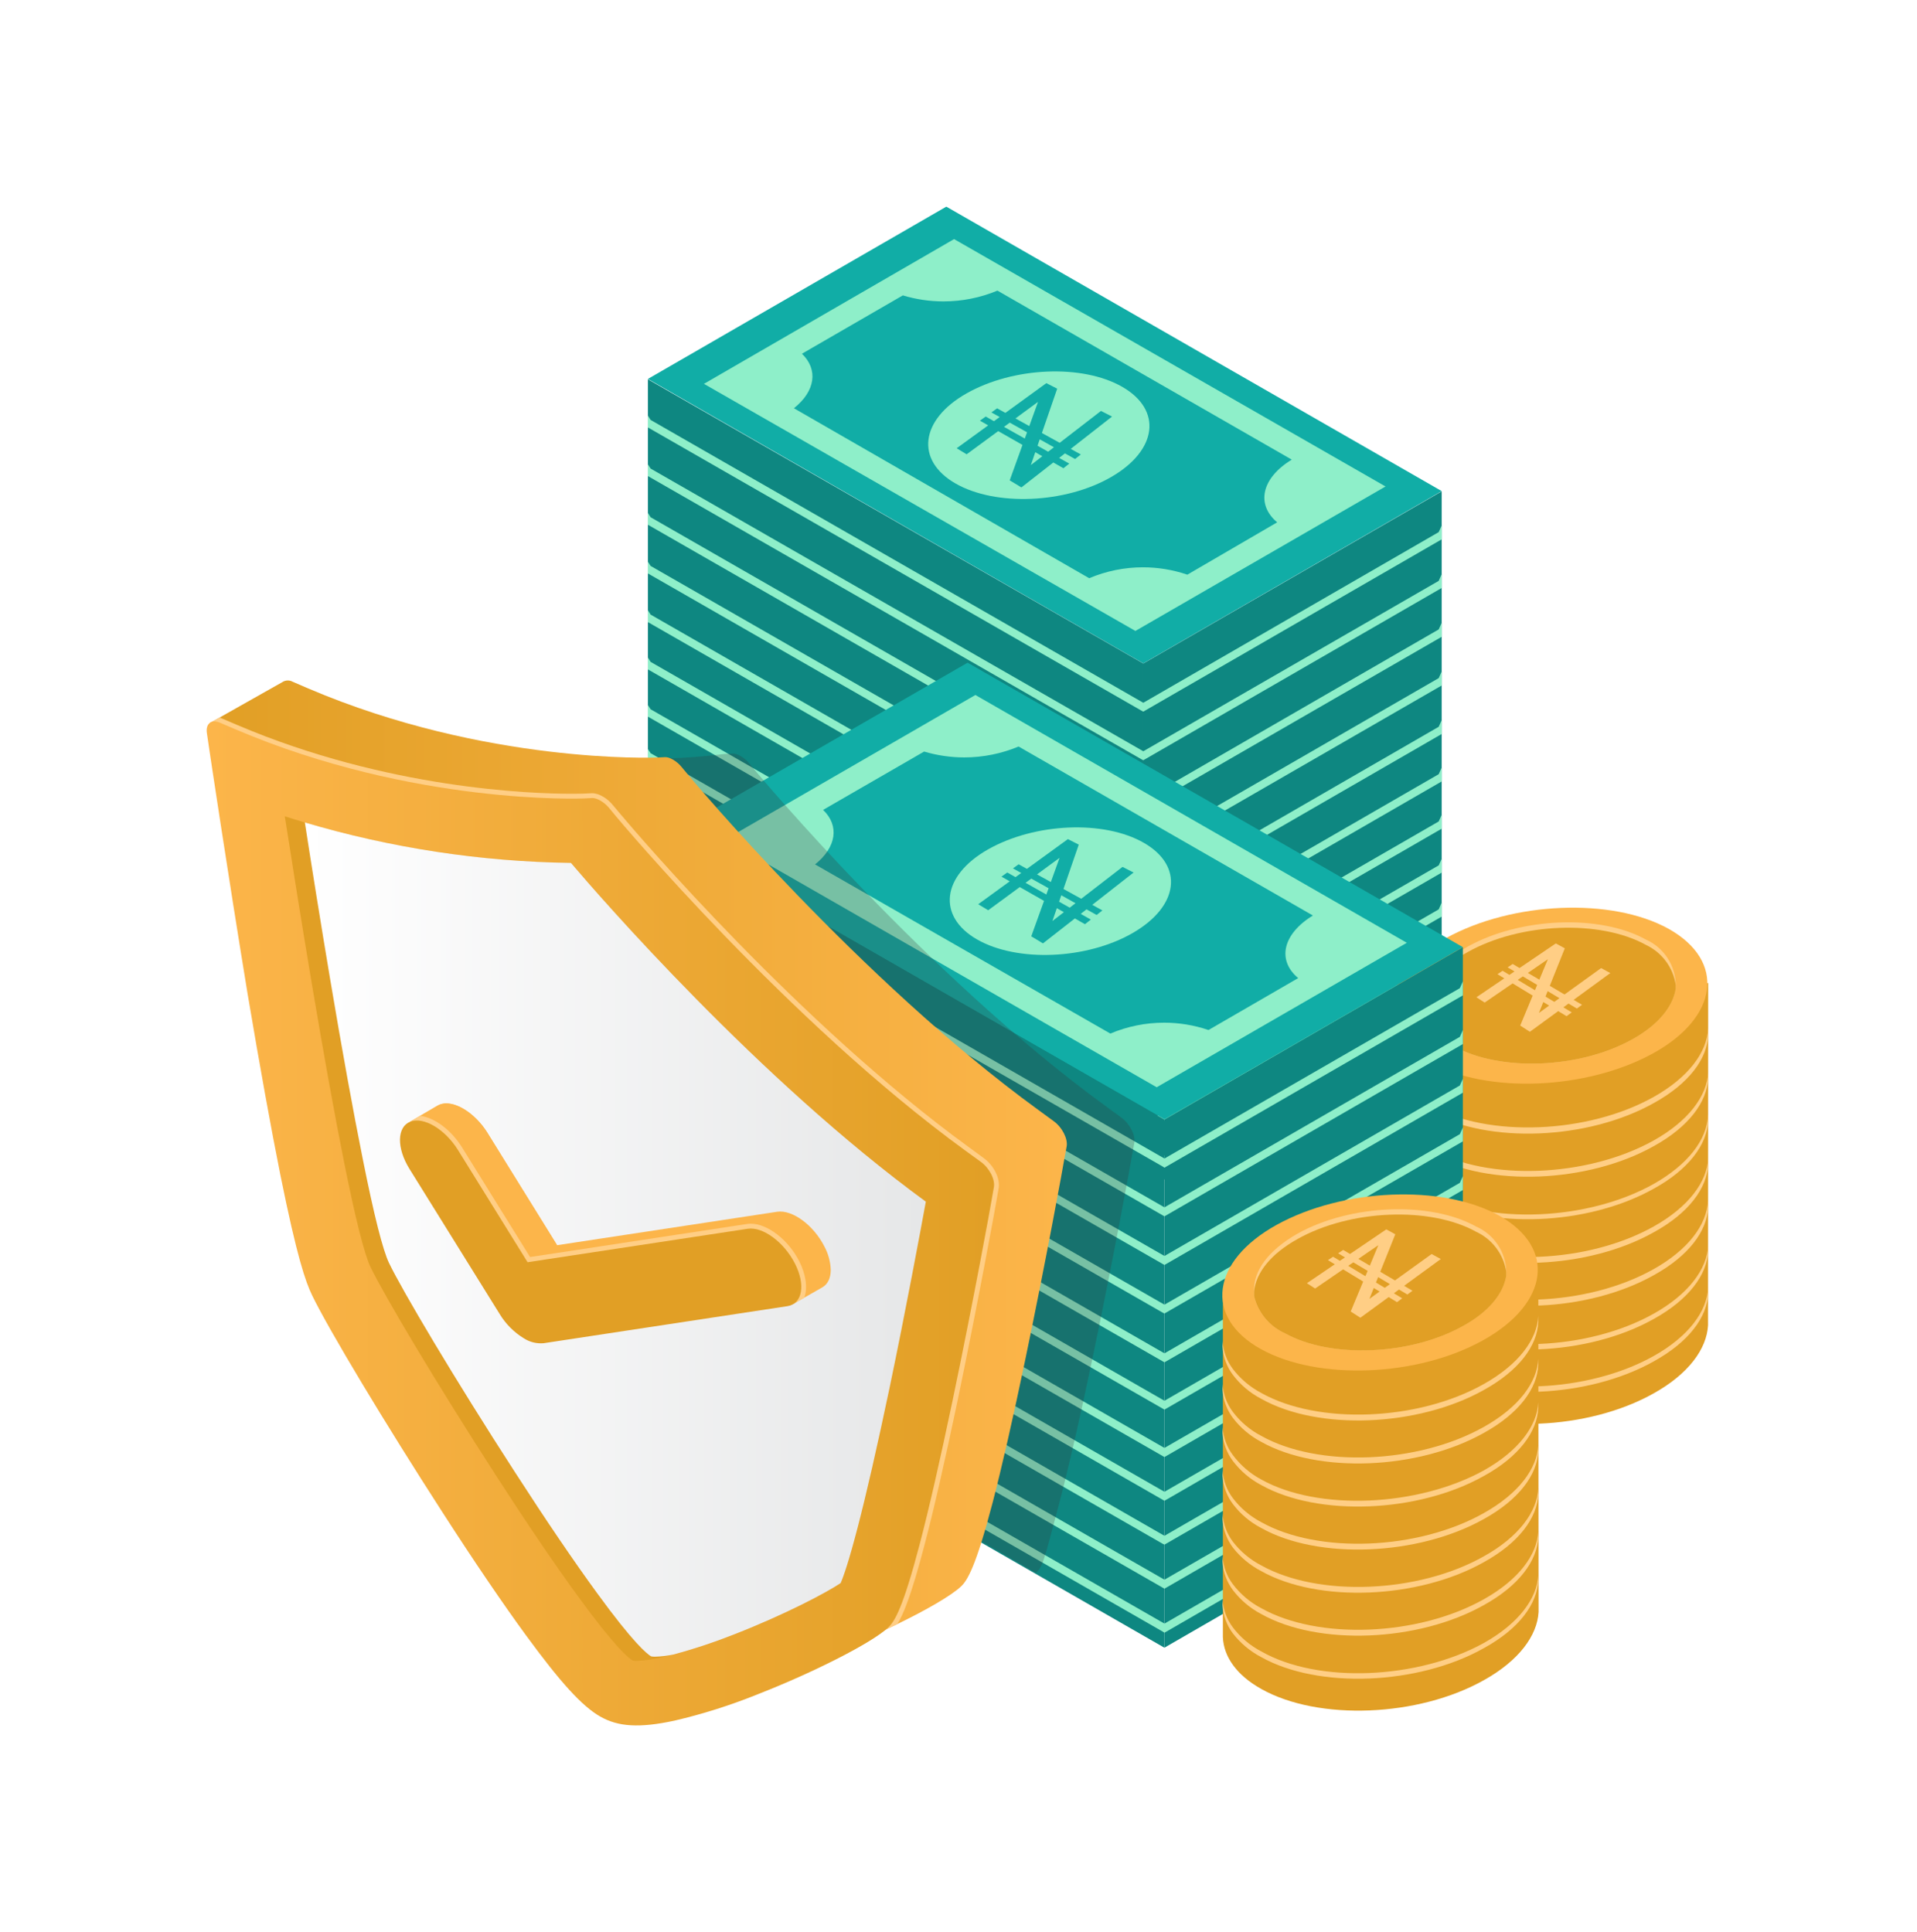 <svg width="371" height="374" viewBox="0 0 371 374" fill="none" xmlns="http://www.w3.org/2000/svg">
<g filter="url(#filter0_d)">
<path fill-rule="evenodd" clip-rule="evenodd" d="M221.264 88.406L125.391 33.347L183.142 0L279.014 55.06L221.264 88.406Z" fill="#11ADA6"/>
<path fill-rule="evenodd" clip-rule="evenodd" d="M184.646 6.281L136.235 34.299L219.735 82.13L268.146 54.165L184.647 6.281H184.646ZM229.786 71.234C227.017 70.292 224.112 69.811 221.188 69.811C217.619 69.811 214.076 70.531 210.79 71.921L153.647 39.023C157.789 35.725 158.396 31.556 155.203 28.47L174.727 17.178C177.275 17.947 179.929 18.342 182.593 18.342C186.176 18.342 189.728 17.632 193.036 16.255L249.995 48.969C244.112 52.556 243.057 57.648 247.172 61.105L229.787 71.236L229.786 71.234Z" fill="#8EEFC9"/>
<path fill-rule="evenodd" clip-rule="evenodd" d="M279.012 55.11V157.341L221.261 190.662V88.43L279.012 55.11Z" fill="#0E8781"/>
<path fill-rule="evenodd" clip-rule="evenodd" d="M221.264 88.43V190.662L125.391 135.654V33.423L221.264 88.43Z" fill="#0E8781"/>
<path fill-rule="evenodd" clip-rule="evenodd" d="M279.014 99.387V102.078L221.264 135.425L220.868 135.214L125.391 80.418V78.123L125.919 78.967L221.264 133.71L278.434 100.68L279.014 99.387Z" fill="#8EEFC9"/>
<path fill-rule="evenodd" clip-rule="evenodd" d="M279.014 89.969V92.686L221.264 126.006L220.868 125.795L125.391 70.999V68.73L125.919 69.548L221.264 124.265L278.434 91.261L279.014 89.969Z" fill="#8EEFC9"/>
<path fill-rule="evenodd" clip-rule="evenodd" d="M279.014 80.543V83.26L221.264 116.581L220.868 116.369L125.391 61.574V59.279L125.919 60.123L221.264 114.866L278.434 81.836L279.014 80.543Z" fill="#8EEFC9"/>
<path fill-rule="evenodd" clip-rule="evenodd" d="M279.014 71.122V73.812L221.264 107.159L220.868 106.948L125.391 52.153V49.884L125.919 50.702L221.264 105.418L278.434 72.441L279.014 71.122Z" fill="#8EEFC9"/>
<path fill-rule="evenodd" clip-rule="evenodd" d="M279.014 61.708V64.399L221.264 97.746L220.868 97.535L125.391 42.74V40.444L125.919 41.288L221.264 96.031L278.434 63.001L279.014 61.708Z" fill="#8EEFC9"/>
<path fill-rule="evenodd" clip-rule="evenodd" d="M279.014 108.566V111.257L221.264 144.604L220.868 144.393L125.391 89.571V87.276L125.919 88.12L221.264 142.863L278.434 109.859L279.014 108.566Z" fill="#8EEFC9"/>
<path fill-rule="evenodd" clip-rule="evenodd" d="M279.014 117.713V120.404L221.264 153.751L220.868 153.54L125.391 98.718V96.475L125.919 97.293L221.264 152.01L278.434 119.006L279.014 117.713Z" fill="#8EEFC9"/>
<path fill-rule="evenodd" clip-rule="evenodd" d="M279.014 126.241V128.906L221.264 162.252L220.868 162.068L125.391 107.219V104.977L125.919 105.794L221.264 160.485L278.434 127.507L279.014 126.241Z" fill="#8EEFC9"/>
<path fill-rule="evenodd" clip-rule="evenodd" d="M279.014 134.704V137.421L221.264 170.768L220.868 170.53L125.391 115.735V113.466L125.919 114.284L221.264 169L278.434 136.023L279.014 134.704Z" fill="#8EEFC9"/>
<path fill-rule="evenodd" clip-rule="evenodd" d="M279.014 143.231V145.896L221.264 179.243L220.868 179.032L125.391 124.21V121.967L125.919 122.811L221.264 177.528L278.434 144.524L279.014 143.231Z" fill="#8EEFC9"/>
<path fill-rule="evenodd" clip-rule="evenodd" d="M279.014 151.72V154.411L221.264 187.758L220.868 187.547L125.391 132.725V130.456L125.919 131.273L221.264 186.016L278.434 153.013L279.014 151.72Z" fill="#8EEFC9"/>
<path d="M185.148 46.766C186.18 46.018 187.206 45.273 188.226 44.533C189.239 43.798 190.244 43.066 191.245 42.339C190.709 42.033 190.175 41.73 189.649 41.428C190.02 41.161 190.392 40.893 190.764 40.626C191.293 40.924 191.825 41.224 192.362 41.527C192.731 41.259 193.102 40.989 193.473 40.722C192.935 40.423 192.401 40.126 191.872 39.83C192.238 39.567 192.605 39.302 192.972 39.038C193.502 39.331 194.036 39.625 194.574 39.922C195.925 38.941 197.263 37.968 198.59 37.005C199.906 36.05 201.208 35.103 202.501 34.163C203.198 34.517 203.899 34.874 204.603 35.233C204.128 36.608 203.646 38.005 203.157 39.423C202.659 40.864 202.156 42.328 201.643 43.817C202.777 44.443 203.924 45.075 205.083 45.713C206.447 44.661 207.797 43.618 209.134 42.586C210.459 41.563 211.772 40.549 213.074 39.543C213.783 39.904 214.497 40.267 215.216 40.632C213.913 41.653 212.599 42.68 211.273 43.717C209.933 44.765 208.581 45.821 207.217 46.888C207.865 47.246 208.517 47.605 209.177 47.968C208.806 48.262 208.433 48.557 208.062 48.85C207.403 48.485 206.752 48.121 206.103 47.76C205.729 48.052 205.355 48.346 204.981 48.638C205.629 49.002 206.28 49.369 206.938 49.739C206.561 50.037 206.183 50.336 205.806 50.635C205.149 50.26 204.497 49.89 203.851 49.521C202.838 50.314 201.819 51.11 200.793 51.912C199.76 52.719 198.722 53.532 197.675 54.349C196.914 53.889 196.16 53.433 195.411 52.98C195.836 51.803 196.254 50.64 196.669 49.49C197.077 48.355 197.482 47.232 197.884 46.122C197.087 45.669 196.296 45.218 195.511 44.772C194.732 44.328 193.958 43.885 193.188 43.447C192.184 44.184 191.176 44.925 190.162 45.67C189.14 46.421 188.112 47.175 187.075 47.935C186.43 47.544 185.786 47.154 185.147 46.767L185.148 46.766ZM198.329 44.888C198.474 44.481 198.621 44.077 198.769 43.673C197.641 43.044 196.525 42.422 195.421 41.807C195.051 42.079 194.678 42.352 194.308 42.623C194.968 42.995 195.635 43.37 196.3 43.746C196.97 44.123 197.648 44.506 198.329 44.888L198.329 44.888ZM200.794 46.277C201.475 46.66 202.161 47.047 202.853 47.437C203.225 47.149 203.599 46.859 203.972 46.573C203.048 46.056 202.131 45.547 201.222 45.039C201.08 45.451 200.935 45.864 200.794 46.277H200.794ZM201.723 48.308C201.268 48.048 200.813 47.79 200.361 47.532C200.078 48.356 199.79 49.185 199.503 50.023C200.245 49.45 200.986 48.877 201.723 48.308ZM199.203 42.472C199.487 41.674 199.771 40.883 200.055 40.099C200.336 39.324 200.614 38.553 200.891 37.79C200.171 38.319 199.446 38.849 198.723 39.381C197.994 39.917 197.26 40.456 196.523 40.997C197.408 41.484 198.301 41.976 199.203 42.472V42.472ZM217.228 34.9C209.498 30.441 196.122 31.022 187.073 36.14C178.024 41.258 177.153 49.12 184.909 53.579C192.666 58.038 206.173 57.483 215.09 52.312C224.007 47.142 224.958 39.359 217.228 34.9Z" fill="#8EEFC9"/>
<path fill-rule="evenodd" clip-rule="evenodd" d="M330.588 150.285L269.486 155.218V221.385C269.645 225.157 272.124 228.719 276.926 231.437C287.954 237.61 307.266 236.871 320.008 229.722C326.789 225.949 330.297 221.122 330.561 216.531L330.588 150.286V150.285Z" fill="#E19F25"/>
<path fill-rule="evenodd" clip-rule="evenodd" d="M330.597 209.168V210.329C330.412 214.919 326.877 219.747 320.044 223.52C307.301 230.669 287.989 231.435 276.935 225.234C274.792 224.104 272.916 222.518 271.446 220.591C270.291 219.061 269.602 217.228 269.468 215.315V214.181C269.583 216.141 270.282 218.028 271.473 219.589C272.928 221.501 274.787 223.078 276.908 224.206C287.962 230.38 307.274 229.615 320.017 222.492C326.797 218.693 330.332 213.865 330.57 209.301L330.597 209.169V209.168Z" fill="#FFCE85"/>
<path fill-rule="evenodd" clip-rule="evenodd" d="M330.589 200.831V202.124C330.405 206.714 326.87 211.542 320.036 215.315C307.294 222.464 287.981 223.23 276.927 217.056C274.808 215.913 272.949 214.327 271.491 212.411C270.324 210.887 269.624 209.05 269.486 207.135V205.948C269.593 207.919 270.294 209.815 271.491 211.383C272.942 213.297 274.802 214.878 276.926 216.001C287.98 222.175 307.292 221.436 320.035 214.286C326.815 210.488 330.351 205.659 330.588 201.095L330.589 200.831H330.589Z" fill="#FFCE85"/>
<path fill-rule="evenodd" clip-rule="evenodd" d="M330.589 192.495V193.655C330.405 198.246 326.869 203.074 320.036 206.846C307.293 213.996 287.981 214.761 276.927 208.561C274.805 207.434 272.947 205.857 271.492 203.944C270.294 202.375 269.593 200.479 269.486 198.509H269.487V197.349C269.602 199.317 270.301 201.212 271.492 202.783C272.94 204.683 274.778 206.257 276.875 207.4C287.929 213.574 307.241 212.835 319.984 205.686C326.765 201.887 330.3 197.059 330.537 192.495H330.589H330.589Z" fill="#FFCE85"/>
<path fill-rule="evenodd" clip-rule="evenodd" d="M330.588 184.188V185.349C330.404 189.939 326.869 194.793 320.035 198.539C307.293 205.689 287.981 206.454 276.927 200.28C274.812 199.138 272.958 197.566 271.491 195.664C270.299 194.092 269.599 192.198 269.486 190.229H269.487V189.095C269.602 191.063 270.301 192.958 271.492 194.529C272.958 196.434 274.811 198.009 276.928 199.146C287.982 205.319 307.294 204.554 320.037 197.405C326.817 193.606 330.353 188.778 330.59 184.214L330.589 184.188H330.588Z" fill="#FFCE85"/>
<path fill-rule="evenodd" clip-rule="evenodd" d="M330.589 175.747V176.908C330.405 181.499 326.869 186.353 320.036 190.099C307.293 197.249 287.981 198.014 276.927 191.814C274.808 190.684 272.95 189.105 271.492 187.197C270.293 185.628 269.593 183.732 269.486 181.762H269.487V180.628C269.531 182.673 270.215 184.66 271.439 186.3C272.898 188.208 274.755 189.787 276.874 190.916C287.928 197.09 307.24 196.325 319.983 189.201C326.764 185.376 330.299 180.574 330.536 176.01L330.589 175.747V175.747Z" fill="#FFCE85"/>
<path fill-rule="evenodd" clip-rule="evenodd" d="M330.589 167.514V168.675C330.405 173.266 326.869 178.093 320.036 181.866C307.293 189.016 287.981 189.781 276.927 183.58C274.803 182.454 272.946 180.878 271.491 178.964C270.294 177.396 269.593 175.5 269.486 173.529H269.487V172.395C269.606 174.364 270.303 176.255 271.491 177.829C272.953 179.736 274.808 181.313 276.927 182.447C287.928 188.673 307.24 187.908 320.036 180.758C326.816 176.959 330.351 172.131 330.589 167.567V167.514Z" fill="#FFCE85"/>
<path fill-rule="evenodd" clip-rule="evenodd" d="M330.597 159.174V160.335C330.412 164.952 326.877 169.753 320.044 173.526C307.301 180.675 287.989 181.441 276.935 175.24C274.816 174.108 272.962 172.532 271.501 170.624C270.296 169.057 269.587 167.162 269.468 165.189V164.028C269.583 165.989 270.282 167.875 271.473 169.437C272.928 171.349 274.787 172.926 276.908 174.054C287.962 180.227 307.274 179.489 320.017 172.339C326.797 168.541 330.332 163.686 330.57 159.148L330.597 159.174V159.174Z" fill="#FFCE85"/>
<path fill-rule="evenodd" clip-rule="evenodd" d="M322.967 139.81C311.939 133.663 292.654 134.534 279.911 141.551C267.169 148.569 265.77 159.465 276.824 165.639C287.879 171.812 307.164 170.915 319.907 163.898C332.649 156.88 333.995 146.01 322.967 139.81Z" fill="#FCB54A"/>
<path fill-rule="evenodd" clip-rule="evenodd" d="M324.31 150.681V150.813C324.31 150.998 324.31 151.156 324.31 151.367C323.782 154.797 321.012 158.332 315.947 161.155C305.737 166.88 290.277 167.461 281.439 162.554C278.481 161.187 276.317 158.526 275.582 155.351C275.576 155.25 275.572 155.148 275.572 155.047C275.572 154.946 275.576 154.844 275.582 154.744V154.479C275.398 150.601 278.22 146.565 284.025 143.241C294.235 137.542 309.668 136.935 318.532 141.869C322.013 143.424 324.272 146.867 324.31 150.681H324.31V150.681Z" fill="#FFCE85"/>
<path fill-rule="evenodd" clip-rule="evenodd" d="M324.31 150.682V150.814C324.31 150.998 324.31 151.157 324.31 151.368C323.782 154.797 321.012 158.333 315.947 161.156C305.737 166.881 290.277 167.461 281.439 162.554C278.481 161.188 276.317 158.526 275.582 155.352C275.576 155.25 275.572 155.149 275.572 155.048C275.572 154.946 275.576 154.845 275.582 154.744V154.48C275.925 150.892 278.774 147.199 284.025 144.296C294.235 138.572 309.668 137.991 318.532 142.898C321.641 144.358 323.813 147.281 324.31 150.681L324.31 150.681V150.682Z" fill="#E19F25"/>
<path d="M285.737 153.035C286.651 152.416 287.559 151.801 288.462 151.188C289.358 150.58 290.248 149.976 291.134 149.374C290.69 149.104 290.249 148.837 289.813 148.57C290.142 148.35 290.471 148.128 290.8 147.906C291.238 148.169 291.678 148.435 292.123 148.703C292.449 148.481 292.778 148.258 293.105 148.037C292.66 147.772 292.218 147.509 291.78 147.248C292.104 147.031 292.429 146.812 292.753 146.594C293.192 146.853 293.635 147.113 294.08 147.375C295.275 146.564 296.46 145.76 297.635 144.964C298.799 144.175 299.952 143.391 301.096 142.614C301.675 142.927 302.257 143.244 302.841 143.563C302.375 144.726 301.901 145.906 301.421 147.105C300.933 148.324 300.438 149.561 299.934 150.82C300.873 151.375 301.823 151.933 302.783 152.498C303.992 151.626 305.19 150.762 306.376 149.907C307.553 149.06 308.717 148.22 309.873 147.386C310.461 147.707 311.054 148.029 311.65 148.353C310.494 149.199 309.328 150.05 308.15 150.909C306.96 151.777 305.761 152.653 304.55 153.537C305.087 153.854 305.626 154.171 306.172 154.492C305.842 154.736 305.512 154.98 305.182 155.223C304.637 154.901 304.098 154.579 303.56 154.259C303.228 154.501 302.896 154.744 302.564 154.986C303.101 155.308 303.639 155.633 304.184 155.959C303.849 156.206 303.513 156.454 303.179 156.702C302.635 156.371 302.096 156.044 301.562 155.718C300.663 156.375 299.758 157.035 298.847 157.699C297.93 158.368 297.009 159.041 296.08 159.719C295.451 159.314 294.829 158.911 294.21 158.512C294.625 157.517 295.035 156.534 295.439 155.562C295.838 154.603 296.233 153.654 296.626 152.715C295.967 152.315 295.313 151.917 294.664 151.522C294.019 151.13 293.377 150.739 292.742 150.352C291.853 150.961 290.96 151.575 290.062 152.191C289.157 152.812 288.247 153.436 287.329 154.065C286.796 153.72 286.265 153.377 285.737 153.035H285.737ZM297.061 151.672C297.202 151.329 297.346 150.986 297.489 150.646C296.555 150.09 295.632 149.54 294.718 148.997C294.39 149.221 294.061 149.447 293.733 149.671C294.279 149.999 294.831 150.331 295.382 150.662C295.936 150.996 296.497 151.334 297.061 151.672ZM299.1 152.901C299.664 153.239 300.232 153.581 300.804 153.925C301.135 153.687 301.467 153.447 301.797 153.21C301.032 152.753 300.273 152.302 299.52 151.854C299.38 152.202 299.238 152.55 299.1 152.901H299.1ZM299.802 154.647C299.425 154.417 299.049 154.19 298.676 153.961C298.397 154.658 298.114 155.359 297.832 156.068C298.491 155.592 299.148 155.118 299.802 154.647ZM297.913 149.63C298.191 148.956 298.469 148.287 298.746 147.624C299.019 146.97 299.291 146.317 299.562 145.672C298.924 146.11 298.282 146.549 297.641 146.989C296.996 147.432 296.346 147.878 295.694 148.326C296.427 148.756 297.166 149.191 297.913 149.63H297.913Z" fill="#FFCE85"/>
<path fill-rule="evenodd" clip-rule="evenodd" d="M225.357 176.655L129.484 121.622L187.261 88.274L283.108 143.334L225.357 176.655Z" fill="#11ADA6"/>
<path fill-rule="evenodd" clip-rule="evenodd" d="M188.766 94.528L140.328 122.519L223.855 170.455L272.266 142.49L188.767 94.527L188.766 94.528ZM233.88 159.375C231.114 158.434 228.207 157.955 225.284 157.955C221.714 157.955 218.17 158.676 214.885 160.062L157.741 127.321C161.883 123.997 162.49 119.828 159.297 116.768L178.847 105.476C181.37 106.226 183.988 106.609 186.62 106.609C190.226 106.609 193.803 105.89 197.13 104.499L254.089 137.214C248.206 140.802 247.124 145.894 251.24 149.324L233.88 159.376L233.88 159.375Z" fill="#8EEFC9"/>
<path fill-rule="evenodd" clip-rule="evenodd" d="M283.106 143.355V245.585L225.355 278.933V176.702L283.106 143.355Z" fill="#0E8781"/>
<path fill-rule="evenodd" clip-rule="evenodd" d="M225.357 176.713V278.944L129.484 223.91V121.679L225.357 176.713Z" fill="#0E8781"/>
<path fill-rule="evenodd" clip-rule="evenodd" d="M283.108 187.662V190.352L225.357 223.7L224.988 223.489L129.484 168.667V166.398L130.038 167.216L225.357 221.959L282.527 188.954L283.108 187.662Z" fill="#8EEFC9"/>
<path fill-rule="evenodd" clip-rule="evenodd" d="M283.108 178.241V180.932L225.357 214.252L224.988 214.068L129.484 159.246V156.977L130.038 157.821L225.357 212.538L282.527 179.534L283.108 178.241Z" fill="#8EEFC9"/>
<path fill-rule="evenodd" clip-rule="evenodd" d="M283.108 168.816V171.507L225.357 204.855L224.988 204.644L129.484 149.821V147.552L130.038 148.396L225.357 203.113L282.527 170.109L283.108 168.816Z" fill="#8EEFC9"/>
<path fill-rule="evenodd" clip-rule="evenodd" d="M283.108 159.376V162.093L225.357 195.441L224.988 195.23L129.484 140.407V138.113L130.038 138.983L225.357 193.7L282.527 160.696L283.108 159.376Z" fill="#8EEFC9"/>
<path fill-rule="evenodd" clip-rule="evenodd" d="M283.108 149.956V152.673L225.357 186.02L224.988 185.783L129.484 131.013V128.719L130.038 129.537L225.357 184.253L282.527 151.275L283.108 149.956Z" fill="#8EEFC9"/>
<path fill-rule="evenodd" clip-rule="evenodd" d="M283.108 196.814V199.505L225.357 232.852L224.988 232.641L129.484 177.845V175.55L130.038 176.394L225.357 231.137L282.527 198.106L283.108 196.814Z" fill="#8EEFC9"/>
<path fill-rule="evenodd" clip-rule="evenodd" d="M283.108 205.998V208.662L225.357 242.035L224.988 241.824L129.484 187.002V184.733L130.038 185.551L225.357 240.268L282.527 207.29L283.108 205.998Z" fill="#8EEFC9"/>
<path fill-rule="evenodd" clip-rule="evenodd" d="M283.108 214.487V217.151L225.357 250.498L224.988 250.287L129.484 195.465V193.222L130.038 194.04L225.357 248.757L282.527 215.78L283.108 214.487Z" fill="#8EEFC9"/>
<path fill-rule="evenodd" clip-rule="evenodd" d="M283.108 222.979V225.67L225.357 258.99L224.988 258.805L129.484 203.984V201.741L130.038 202.532L225.357 257.275L282.527 224.271L283.108 222.979Z" fill="#8EEFC9"/>
<path fill-rule="evenodd" clip-rule="evenodd" d="M283.108 231.477V234.142L225.357 267.515L224.988 267.304L129.484 212.482V210.213L130.038 211.057L225.357 265.774L282.527 232.796L283.108 231.477Z" fill="#8EEFC9"/>
<path fill-rule="evenodd" clip-rule="evenodd" d="M283.108 239.949V242.667L225.357 276.04L224.988 275.803L129.484 220.981V218.711L130.038 219.556L225.357 274.273L282.527 241.268L283.108 239.949Z" fill="#8EEFC9"/>
<path d="M189.319 135.025C190.351 134.276 191.377 133.532 192.397 132.791C193.41 132.056 194.415 131.324 195.416 130.597C194.879 130.291 194.346 129.988 193.819 129.687C194.19 129.419 194.563 129.151 194.935 128.884C195.464 129.182 195.996 129.483 196.533 129.785C196.902 129.517 197.273 129.247 197.644 128.98C197.106 128.681 196.572 128.384 196.042 128.088C196.409 127.825 196.776 127.561 197.142 127.296C197.672 127.589 198.207 127.883 198.745 128.18C200.095 127.199 201.434 126.226 202.761 125.263C204.077 124.309 205.379 123.361 206.672 122.421C207.369 122.775 208.07 123.132 208.774 123.491C208.299 124.866 207.817 126.263 207.328 127.681C206.83 129.122 206.327 130.587 205.814 132.075C206.948 132.702 208.095 133.333 209.254 133.971C210.618 132.919 211.968 131.877 213.305 130.844C214.63 129.821 215.943 128.807 217.245 127.801C217.955 128.162 218.668 128.525 219.387 128.891C218.084 129.911 216.77 130.939 215.444 131.976C214.104 133.023 212.752 134.08 211.388 135.147C212.036 135.504 212.688 135.863 213.348 136.226C212.977 136.521 212.604 136.815 212.233 137.108C211.574 136.743 210.923 136.38 210.274 136.018C209.9 136.31 209.526 136.604 209.152 136.896C209.8 137.26 210.451 137.627 211.109 137.997C210.732 138.296 210.354 138.594 209.977 138.893C209.32 138.518 208.668 138.148 208.022 137.779C207.009 138.573 205.99 139.369 204.964 140.17C203.931 140.977 202.893 141.79 201.846 142.607C201.084 142.147 200.331 141.691 199.582 141.238C200.006 140.061 200.425 138.898 200.839 137.748C201.248 136.614 201.653 135.49 202.054 134.38C201.258 133.927 200.467 133.477 199.682 133.03C198.903 132.586 198.128 132.143 197.359 131.706C196.355 132.442 195.347 133.184 194.333 133.929C193.311 134.679 192.282 135.433 191.246 136.193C190.6 135.802 189.956 135.412 189.318 135.026L189.319 135.025ZM202.5 133.146C202.645 132.74 202.792 132.335 202.94 131.932C201.812 131.303 200.696 130.681 199.591 130.066C199.222 130.337 198.849 130.61 198.479 130.881C199.139 131.253 199.806 131.628 200.471 132.004C201.141 132.381 201.819 132.764 202.499 133.147L202.5 133.146ZM204.965 134.535C205.646 134.918 206.332 135.305 207.024 135.695C207.396 135.407 207.77 135.118 208.143 134.831C207.219 134.315 206.302 133.805 205.393 133.297C205.251 133.709 205.106 134.122 204.965 134.535H204.965ZM205.894 136.566C205.439 136.306 204.984 136.048 204.532 135.79C204.249 136.614 203.961 137.444 203.674 138.281C204.416 137.708 205.157 137.136 205.894 136.566ZM203.373 130.73C203.658 129.932 203.942 129.141 204.226 128.357C204.507 127.583 204.785 126.811 205.062 126.048C204.342 126.577 203.617 127.107 202.894 127.639C202.165 128.175 201.431 128.714 200.694 129.255C201.579 129.743 202.472 130.234 203.373 130.73V130.73ZM221.399 123.158C213.669 118.699 200.293 119.28 191.244 124.398C182.195 129.516 181.324 137.378 189.08 141.837C196.837 146.296 210.344 145.742 219.261 140.571C228.179 135.4 229.129 127.617 221.399 123.158Z" fill="#8EEFC9"/>
<path fill-rule="evenodd" clip-rule="evenodd" d="M297.713 205.819L236.666 210.752V276.893C236.824 280.665 239.304 284.253 244.131 286.944C255.159 293.118 274.471 292.379 287.213 285.203C293.967 281.431 297.502 276.603 297.766 272.012L297.713 205.819V205.819Z" fill="#E19F25"/>
<path fill-rule="evenodd" clip-rule="evenodd" d="M297.709 264.686V265.846C297.524 270.464 293.989 275.291 287.156 279.037C274.44 286.187 255.102 286.952 244.074 280.752C241.949 279.641 240.083 278.082 238.613 276.188C237.427 274.624 236.729 272.739 236.608 270.78L236.608 269.592C236.727 271.562 237.424 273.453 238.613 275.026C240.071 276.946 241.94 278.523 244.074 279.643C255.101 285.949 274.439 285.052 287.155 278.034C293.935 274.236 297.471 269.407 297.708 264.843V264.685L297.709 264.686Z" fill="#FFCE85"/>
<path fill-rule="evenodd" clip-rule="evenodd" d="M297.709 256.35V257.51C297.524 262.101 293.99 266.929 287.156 270.702C274.44 277.851 255.102 278.616 244.074 272.417C241.943 271.295 240.074 269.717 238.613 267.8C237.428 266.224 236.73 264.332 236.608 262.365H236.608V261.231C236.727 263.2 237.424 265.091 238.613 266.665C240.071 268.584 241.94 270.162 244.075 271.281C255.103 277.481 274.44 276.716 287.157 269.566C293.937 265.768 297.472 260.966 297.71 256.375L297.709 256.349L297.709 256.35Z" fill="#FFCE85"/>
<path fill-rule="evenodd" clip-rule="evenodd" d="M297.709 248.013V249.2C297.524 253.791 293.989 258.618 287.156 262.391C274.44 269.541 255.102 270.306 244.074 264.105C241.953 263.001 240.087 261.452 238.613 259.568C237.427 257.992 236.73 256.1 236.608 254.133H236.608V252.999C236.728 254.968 237.426 256.859 238.613 258.433C240.08 260.331 241.946 261.896 244.075 262.998C255.103 269.172 274.441 268.433 287.157 261.257C293.937 257.485 297.472 252.657 297.71 248.066L297.709 248.013Z" fill="#FFCE85"/>
<path fill-rule="evenodd" clip-rule="evenodd" d="M297.709 239.692V240.853C297.524 245.444 293.989 250.271 287.156 254.044C274.44 261.167 255.102 261.958 244.074 255.759C241.934 254.646 240.064 253.067 238.612 251.142C237.427 249.578 236.729 247.693 236.608 245.734L236.608 245.734V244.573C236.722 246.542 237.42 248.436 238.613 250.008C240.072 251.925 241.94 253.504 244.073 254.625C255.101 260.825 274.438 260.06 287.155 252.884C293.935 249.086 297.47 244.284 297.708 239.694H297.708L297.709 239.692Z" fill="#FFCE85"/>
<path fill-rule="evenodd" clip-rule="evenodd" d="M297.708 231.356V232.517C297.523 237.108 293.989 241.962 287.155 245.708C274.439 252.857 255.101 253.623 244.073 247.449C241.936 246.322 240.069 244.733 238.612 242.806C237.426 241.242 236.729 239.357 236.608 237.398L236.608 237.398V236.237C236.731 238.203 237.43 240.097 238.613 241.672C240.069 243.613 241.935 245.22 244.073 246.368C255.101 252.542 274.439 251.644 287.155 244.627C293.935 240.828 297.471 236 297.708 231.436L297.709 231.357L297.708 231.356Z" fill="#FFCE85"/>
<path fill-rule="evenodd" clip-rule="evenodd" d="M297.709 223.02V224.18C297.524 228.771 293.989 233.598 287.156 237.371C274.44 244.521 255.102 245.286 244.074 239.086C241.943 237.964 240.073 236.386 238.613 234.469C237.432 232.903 236.731 231.019 236.608 229.061V229.06V227.9C236.726 229.86 237.424 231.744 238.613 233.308C240.065 235.234 241.935 236.812 244.074 237.925C255.101 244.125 274.439 243.36 287.156 236.21C293.936 232.412 297.472 227.61 297.709 223.02V223.019V223.02Z" fill="#FFCE85"/>
<path fill-rule="evenodd" clip-rule="evenodd" d="M297.709 214.712V215.873C297.524 220.489 293.989 225.291 287.156 229.063C274.44 236.187 255.102 236.978 244.074 230.752C241.934 229.639 240.064 228.06 238.612 226.135C237.425 224.571 236.727 222.688 236.608 220.727V219.592C236.729 221.552 237.427 223.436 238.613 225.001C240.077 226.914 241.943 228.494 244.074 229.617C255.101 235.817 274.439 235.078 287.156 227.903C293.936 224.104 297.472 219.276 297.709 214.712Z" fill="#FFCE85"/>
<path fill-rule="evenodd" clip-rule="evenodd" d="M290.168 195.323C279.114 189.149 259.828 190.046 247.112 197.064C234.395 204.082 232.945 214.977 243.999 221.125C255.053 227.272 274.312 226.533 287.054 219.41C299.796 212.287 301.195 201.522 290.167 195.323H290.168Z" fill="#FCB54A"/>
<path fill-rule="evenodd" clip-rule="evenodd" d="M291.508 206.189V206.321C291.508 206.506 291.508 206.664 291.508 206.875C291.007 210.305 288.21 213.866 283.171 216.637C272.961 222.361 257.501 222.995 248.663 218.061C245.664 216.72 243.457 214.057 242.701 210.859V210.859C242.701 210.674 242.701 210.463 242.701 210.278V209.988C242.516 206.084 245.339 202.074 251.143 198.776C261.353 193.078 276.787 192.47 285.651 197.404C289.154 198.932 291.445 202.367 291.508 206.19H291.507L291.508 206.189Z" fill="#FFCE85"/>
<path fill-rule="evenodd" clip-rule="evenodd" d="M291.513 206.198V206.33C291.513 206.515 291.513 206.673 291.513 206.884C291.012 210.314 288.215 213.875 283.176 216.645C272.966 222.37 257.506 223.004 248.668 218.07C245.669 216.729 243.462 214.066 242.705 210.868V210.868C242.705 210.683 242.705 210.472 242.705 210.287V209.997C243.048 206.409 245.898 202.716 251.148 199.814C261.358 194.089 276.792 193.508 285.656 198.415C288.793 199.859 290.995 202.786 291.513 206.198V206.198Z" fill="#E19F25"/>
<path d="M252.928 208.386C253.842 207.767 254.75 207.151 255.653 206.539C256.549 205.931 257.439 205.326 258.325 204.724C257.881 204.455 257.44 204.187 257.004 203.92C257.333 203.7 257.663 203.478 257.991 203.257C258.429 203.52 258.87 203.786 259.314 204.053C259.641 203.831 259.969 203.608 260.297 203.387C259.852 203.123 259.409 202.86 258.971 202.599C259.295 202.381 259.62 202.162 259.945 201.944C260.383 202.204 260.826 202.464 261.272 202.726C262.467 201.915 263.651 201.111 264.827 200.314C265.991 199.525 267.144 198.741 268.288 197.964C268.867 198.278 269.448 198.594 270.033 198.913C269.566 200.076 269.093 201.256 268.613 202.456C268.124 203.674 267.629 204.912 267.125 206.171C268.065 206.725 269.015 207.283 269.974 207.848C271.184 206.976 272.382 206.113 273.568 205.257C274.744 204.41 275.909 203.57 277.065 202.737C277.653 203.057 278.245 203.379 278.842 203.704C277.686 204.549 276.519 205.401 275.342 206.26C274.152 207.128 272.953 208.004 271.742 208.887C272.279 209.204 272.818 209.521 273.364 209.842C273.034 210.086 272.703 210.331 272.374 210.574C271.828 210.251 271.29 209.93 270.752 209.609C270.42 209.852 270.088 210.094 269.756 210.337C270.293 210.659 270.831 210.983 271.376 211.309C271.041 211.557 270.705 211.804 270.37 212.052C269.826 211.721 269.288 211.395 268.753 211.069C267.854 211.726 266.95 212.386 266.039 213.05C265.122 213.719 264.2 214.392 263.271 215.069C262.643 214.664 262.021 214.262 261.402 213.863C261.817 212.867 262.226 211.884 262.631 210.913C263.03 209.954 263.425 209.004 263.817 208.065C263.158 207.665 262.504 207.268 261.855 206.872C261.211 206.48 260.569 206.089 259.933 205.702C259.044 206.312 258.152 206.926 257.253 207.542C256.348 208.163 255.438 208.786 254.52 209.415C253.987 209.07 253.456 208.727 252.929 208.386H252.928ZM264.252 207.023C264.394 206.679 264.538 206.337 264.681 205.996C263.747 205.44 262.823 204.89 261.909 204.347C261.582 204.571 261.252 204.797 260.924 205.021C261.471 205.35 262.022 205.682 262.573 206.013C263.128 206.346 263.688 206.685 264.252 207.023ZM266.292 208.251C266.855 208.59 267.423 208.931 267.996 209.276C268.327 209.037 268.658 208.797 268.989 208.56C268.224 208.104 267.465 207.653 266.712 207.204C266.572 207.552 266.43 207.901 266.291 208.251H266.292ZM266.994 209.997C266.617 209.768 266.241 209.54 265.867 209.312C265.588 210.008 265.306 210.71 265.024 211.418C265.682 210.943 266.34 210.469 266.994 209.997ZM265.105 204.981C265.383 204.306 265.661 203.637 265.938 202.975C266.211 202.32 266.483 201.668 266.753 201.023C266.116 201.46 265.474 201.899 264.833 202.339C264.188 202.782 263.537 203.228 262.886 203.676C263.619 204.107 264.358 204.542 265.104 204.981H265.105Z" fill="#FFCE85"/>
<path fill-rule="evenodd" clip-rule="evenodd" d="M219.531 181.207L219.026 183.939C219.026 184.124 215.569 203.128 211.511 222.53C209.127 233.939 206.996 243.27 205.186 250.232C201.975 262.46 201.779 263.281 200.481 264.456L171.271 247.587L125.751 106.905C134.509 106.781 140.046 105.945 140.172 105.945L141.777 105.87C142.651 105.808 144.072 106.636 144.947 107.701L146.552 109.627C146.887 110.017 179.561 149.072 213.985 174.109L216.99 176.308C218.671 177.517 219.778 179.724 219.532 181.206L219.531 181.207Z" fill="#373435" fill-opacity="0.25"/>
<path fill-rule="evenodd" clip-rule="evenodd" d="M206.434 181.896L205.928 184.628C205.928 184.813 202.472 203.818 198.414 223.219C196.03 234.628 193.898 243.959 192.088 250.921C188.877 263.149 187.238 265.95 185.94 267.125C184.075 268.86 179.429 271.565 173.643 274.373C169.702 276.279 165.262 278.234 160.8 279.975C155.555 282.104 150.078 283.845 144.56 285.13C137.892 286.545 133.773 286.34 130.214 284.304C126.655 282.268 122.543 277.698 115.868 268.592C111.366 262.443 105.764 254.198 99.644 244.682C88.713 227.754 77.654 209.364 74.498 202.812C73.213 200.141 71.567 195.441 68.349 179.51C66.638 170.461 64.479 158.67 62.087 144.515C60.448 134.733 58.897 125.134 57.647 117.189L40.678 99.919L42.468 98.908L54.641 92.036C54.955 91.827 55.324 91.715 55.7 91.715C56.028 91.715 56.351 91.8 56.637 91.961L59.663 93.266C94.046 107.939 126.754 106.635 127.075 106.635L128.681 106.559C129.555 106.498 130.976 107.325 131.85 108.39L133.456 110.317C133.79 110.706 166.465 149.761 200.888 174.798L203.894 176.997C205.574 178.207 206.681 180.413 206.436 181.896L206.434 181.896Z" fill="url(#paint0_linear)"/>
<path fill-rule="evenodd" clip-rule="evenodd" d="M193.272 190.01L192.787 192.742C192.787 192.852 189.372 211.686 185.273 231.367C182.827 242.981 180.695 252.333 178.906 259.109C176.385 268.742 174.807 272.588 173.639 274.398C169.697 276.304 165.257 278.258 160.796 280C155.55 282.129 150.073 283.869 144.555 285.156C137.887 286.57 133.768 286.365 130.209 284.329C126.649 282.293 122.537 277.723 115.863 268.617C111.361 262.468 105.759 254.223 99.639 244.707C88.708 227.779 77.648 209.389 74.492 202.837C73.208 200.166 71.562 195.466 68.344 179.535C66.639 170.458 64.481 158.668 62.089 144.512C60.45 134.73 58.899 125.131 57.649 117.187L40.68 99.916L42.469 98.906C42.622 98.947 42.774 98.998 42.92 99.056L45.947 100.347C74.932 112.698 102.805 113.648 110.668 113.648C112.123 113.648 112.929 113.614 112.984 113.614L114.569 113.539C116.024 113.539 117.609 114.639 118.51 115.725L120.116 117.63C123.599 121.777 154.764 158.216 187.377 181.962L190.383 184.169C192.337 185.582 193.614 188.158 193.273 190.01L193.272 190.01Z" fill="#FFCE85"/>
<path fill-rule="evenodd" clip-rule="evenodd" d="M192.338 189.849L191.853 192.582C191.853 192.766 188.396 211.778 184.339 231.165C181.947 242.573 179.823 251.899 177.999 258.867C174.788 271.108 173.162 273.896 171.851 275.071C168.715 277.994 157.675 283.631 146.725 287.921C141.468 290.049 136.009 291.785 130.484 293.07C123.817 294.497 119.684 294.286 116.138 292.25C112.593 290.214 108.46 285.644 101.792 276.538C97.297 270.389 91.689 262.137 85.568 252.628C74.638 235.7 63.578 217.31 60.415 210.752C59.123 208.081 57.484 203.388 54.266 187.45C52.449 178.378 50.318 166.594 47.927 152.426C43.981 128.388 40.558 105.427 40.524 105.201C40.524 105.201 40.306 103.726 40.039 101.902C39.773 100.077 40.9 99.169 42.574 99.893L45.6 101.184C80.003 115.872 112.698 114.567 113.019 114.553L114.618 114.471C115.499 114.43 116.927 115.257 117.809 116.316L119.401 118.235C119.742 118.632 152.423 157.68 186.833 182.724L189.853 184.917C191.506 186.133 192.633 188.339 192.339 189.849L192.338 189.849Z" fill="url(#paint1_linear)"/>
<path fill-rule="evenodd" clip-rule="evenodd" d="M179.184 192.599C178.173 198.132 175.392 213.154 172.168 228.621C169.77 240.029 167.686 249.149 165.978 255.708C164.27 262.266 163.246 265.182 162.699 266.433C159.905 268.304 152.015 272.472 142.205 276.317C138.317 277.852 134.334 279.189 130.297 280.269C129.473 280.486 128.688 280.673 127.941 280.833C126.409 281.205 124.836 281.424 123.26 281.481C123.21 281.484 123.158 281.485 123.107 281.485C122.886 281.485 122.664 281.464 122.448 281.42C121.648 280.955 119.032 278.851 111.954 269.124C107.521 263.058 102.056 255.01 96.14 245.836C84.335 227.589 74.279 210.593 71.738 205.312C70.515 202.791 68.841 196.151 66.594 184.968C64.811 176.087 62.7 164.412 60.33 150.319C58.321 138.364 56.476 126.71 55.117 118.007C56.428 118.43 57.726 118.831 59.011 119.209C75.72 124.161 93.103 126.806 110.509 127.039C116.102 133.63 146.808 168.962 179.183 192.599H179.184Z" fill="#E19F25"/>
<path fill-rule="evenodd" clip-rule="evenodd" d="M179.179 192.597C178.168 198.13 175.387 213.152 172.163 228.619C169.765 240.027 167.681 249.147 165.973 255.705C164.265 262.263 163.241 265.18 162.694 266.43C159.9 268.302 152.01 272.47 142.2 276.315C138.311 277.85 134.329 279.187 130.292 280.266C129.153 280.5 127.984 280.638 126.821 280.673C126.773 280.675 126.721 280.677 126.672 280.677C126.449 280.677 126.227 280.655 126.009 280.612C125.21 280.147 122.594 278.043 115.516 268.316C111.083 262.25 105.617 254.195 99.701 245.021C87.896 226.774 77.841 209.778 75.3 204.497C74.09 201.989 72.403 195.336 70.169 184.153C68.386 175.272 66.262 163.611 63.891 149.518C62.033 138.444 60.305 127.657 59 119.2C75.709 124.152 93.092 126.798 110.498 127.03C116.097 133.628 146.804 168.96 179.178 192.597H179.179Z" fill="url(#paint2_linear)"/>
<path fill-rule="evenodd" clip-rule="evenodd" d="M160.776 205.81C160.776 207.34 160.236 208.542 159.205 209.15L159.15 209.184C159.121 209.206 159.088 209.225 159.054 209.239L155.639 211.193L153.59 212.368L151.943 210.468L110.914 216.739C110.747 216.752 110.577 216.76 110.41 216.76C109.231 216.76 108.075 216.414 107.089 215.769C105.169 214.603 103.551 212.984 102.388 211.062L99.253 206L84.948 182.937C84.521 182.233 84.143 181.492 83.827 180.732L79.401 177.117L81.307 175.996L84.593 174.07C84.647 174.07 84.681 174.016 84.743 173.995L84.797 173.961C84.899 173.903 85.004 173.853 85.112 173.81C87.688 172.799 91.834 175.265 94.335 179.275L107.82 201.027L150.42 194.551C153.331 194.127 157.422 197.106 159.533 201.252C160.294 202.653 160.722 204.215 160.777 205.808L160.777 205.809L160.776 205.81Z" fill="#FCB54A"/>
<path fill-rule="evenodd" clip-rule="evenodd" d="M107.807 201.028L104.275 203.077L102.089 204.347L99.234 205.994L84.935 182.937C84.509 182.233 84.131 181.492 83.815 180.732L79.389 177.117L81.294 175.996L84.581 174.07C84.635 174.07 84.669 174.016 84.731 173.995L84.785 173.961C84.886 173.903 84.992 173.853 85.1 173.81C87.676 172.799 91.822 175.265 94.323 179.276L107.807 201.027L107.807 201.028Z" fill="#FCB54A"/>
<path fill-rule="evenodd" clip-rule="evenodd" d="M155.647 211.19L153.598 212.365L151.952 210.466L110.901 216.73C110.734 216.743 110.565 216.751 110.397 216.751C109.218 216.751 108.063 216.405 107.077 215.76C105.156 214.594 103.539 212.975 102.376 211.053L99.24 205.991L84.935 182.928C84.509 182.224 84.131 181.483 83.815 180.722L79.389 177.107L81.294 175.987C84.075 176.302 87.32 178.72 89.417 182.088L102.581 203.313L104.275 203.067L144.58 196.919C144.815 196.883 145.053 196.864 145.29 196.864C145.297 196.864 145.305 196.864 145.312 196.864C148.523 196.864 152.554 199.979 154.665 204.106C155.989 206.729 156.344 209.325 155.648 211.19H155.647Z" fill="#FFCE85"/>
<path fill-rule="evenodd" clip-rule="evenodd" d="M101.368 219.044C99.461 217.877 97.86 216.265 96.703 214.351L79.242 186.254C76.734 182.216 76.809 178.132 79.399 177.12C81.988 176.109 86.12 178.568 88.621 182.585L102.106 204.323L144.707 197.847C147.617 197.403 151.696 200.401 153.82 204.534C155.944 208.667 155.302 212.383 152.392 212.828L105.208 220.001C105.034 220.016 104.858 220.023 104.684 220.023C103.507 220.023 102.356 219.683 101.37 219.045H101.369L101.368 219.044Z" fill="#E19F25"/>
</g>
<defs>
<filter id="filter0_d" x="0" y="0" width="370.597" height="373.987" filterUnits="userSpaceOnUse" color-interpolation-filters="sRGB">
<feFlood flood-opacity="0" result="BackgroundImageFix"/>
<feColorMatrix in="SourceAlpha" type="matrix" values="0 0 0 0 0 0 0 0 0 0 0 0 0 0 0 0 0 0 127 0"/>
<feOffset dy="40"/>
<feGaussianBlur stdDeviation="20"/>
<feColorMatrix type="matrix" values="0 0 0 0 0.898 0 0 0 0 0.635 0 0 0 0 0.161 0 0 0 0.15 0"/>
<feBlend mode="normal" in2="BackgroundImageFix" result="effect1_dropShadow"/>
<feBlend mode="normal" in="SourceGraphic" in2="effect1_dropShadow" result="shape"/>
</filter>
<linearGradient id="paint0_linear" x1="40.678" y1="188.477" x2="205.787" y2="188.477" gradientUnits="userSpaceOnUse">
<stop stop-color="#E19F25"/>
<stop offset="1" stop-color="#FCB54A"/>
</linearGradient>
<linearGradient id="paint1_linear" x1="40.225" y1="196.229" x2="192.093" y2="196.229" gradientUnits="userSpaceOnUse">
<stop stop-color="#FCB54A"/>
<stop offset="1" stop-color="#E19F25"/>
</linearGradient>
<linearGradient id="paint2_linear" x1="59" y1="199.66" x2="178.673" y2="199.66" gradientUnits="userSpaceOnUse">
<stop stop-color="white"/>
<stop offset="1" stop-color="#E6E7E8"/>
</linearGradient>
</defs>
</svg>

